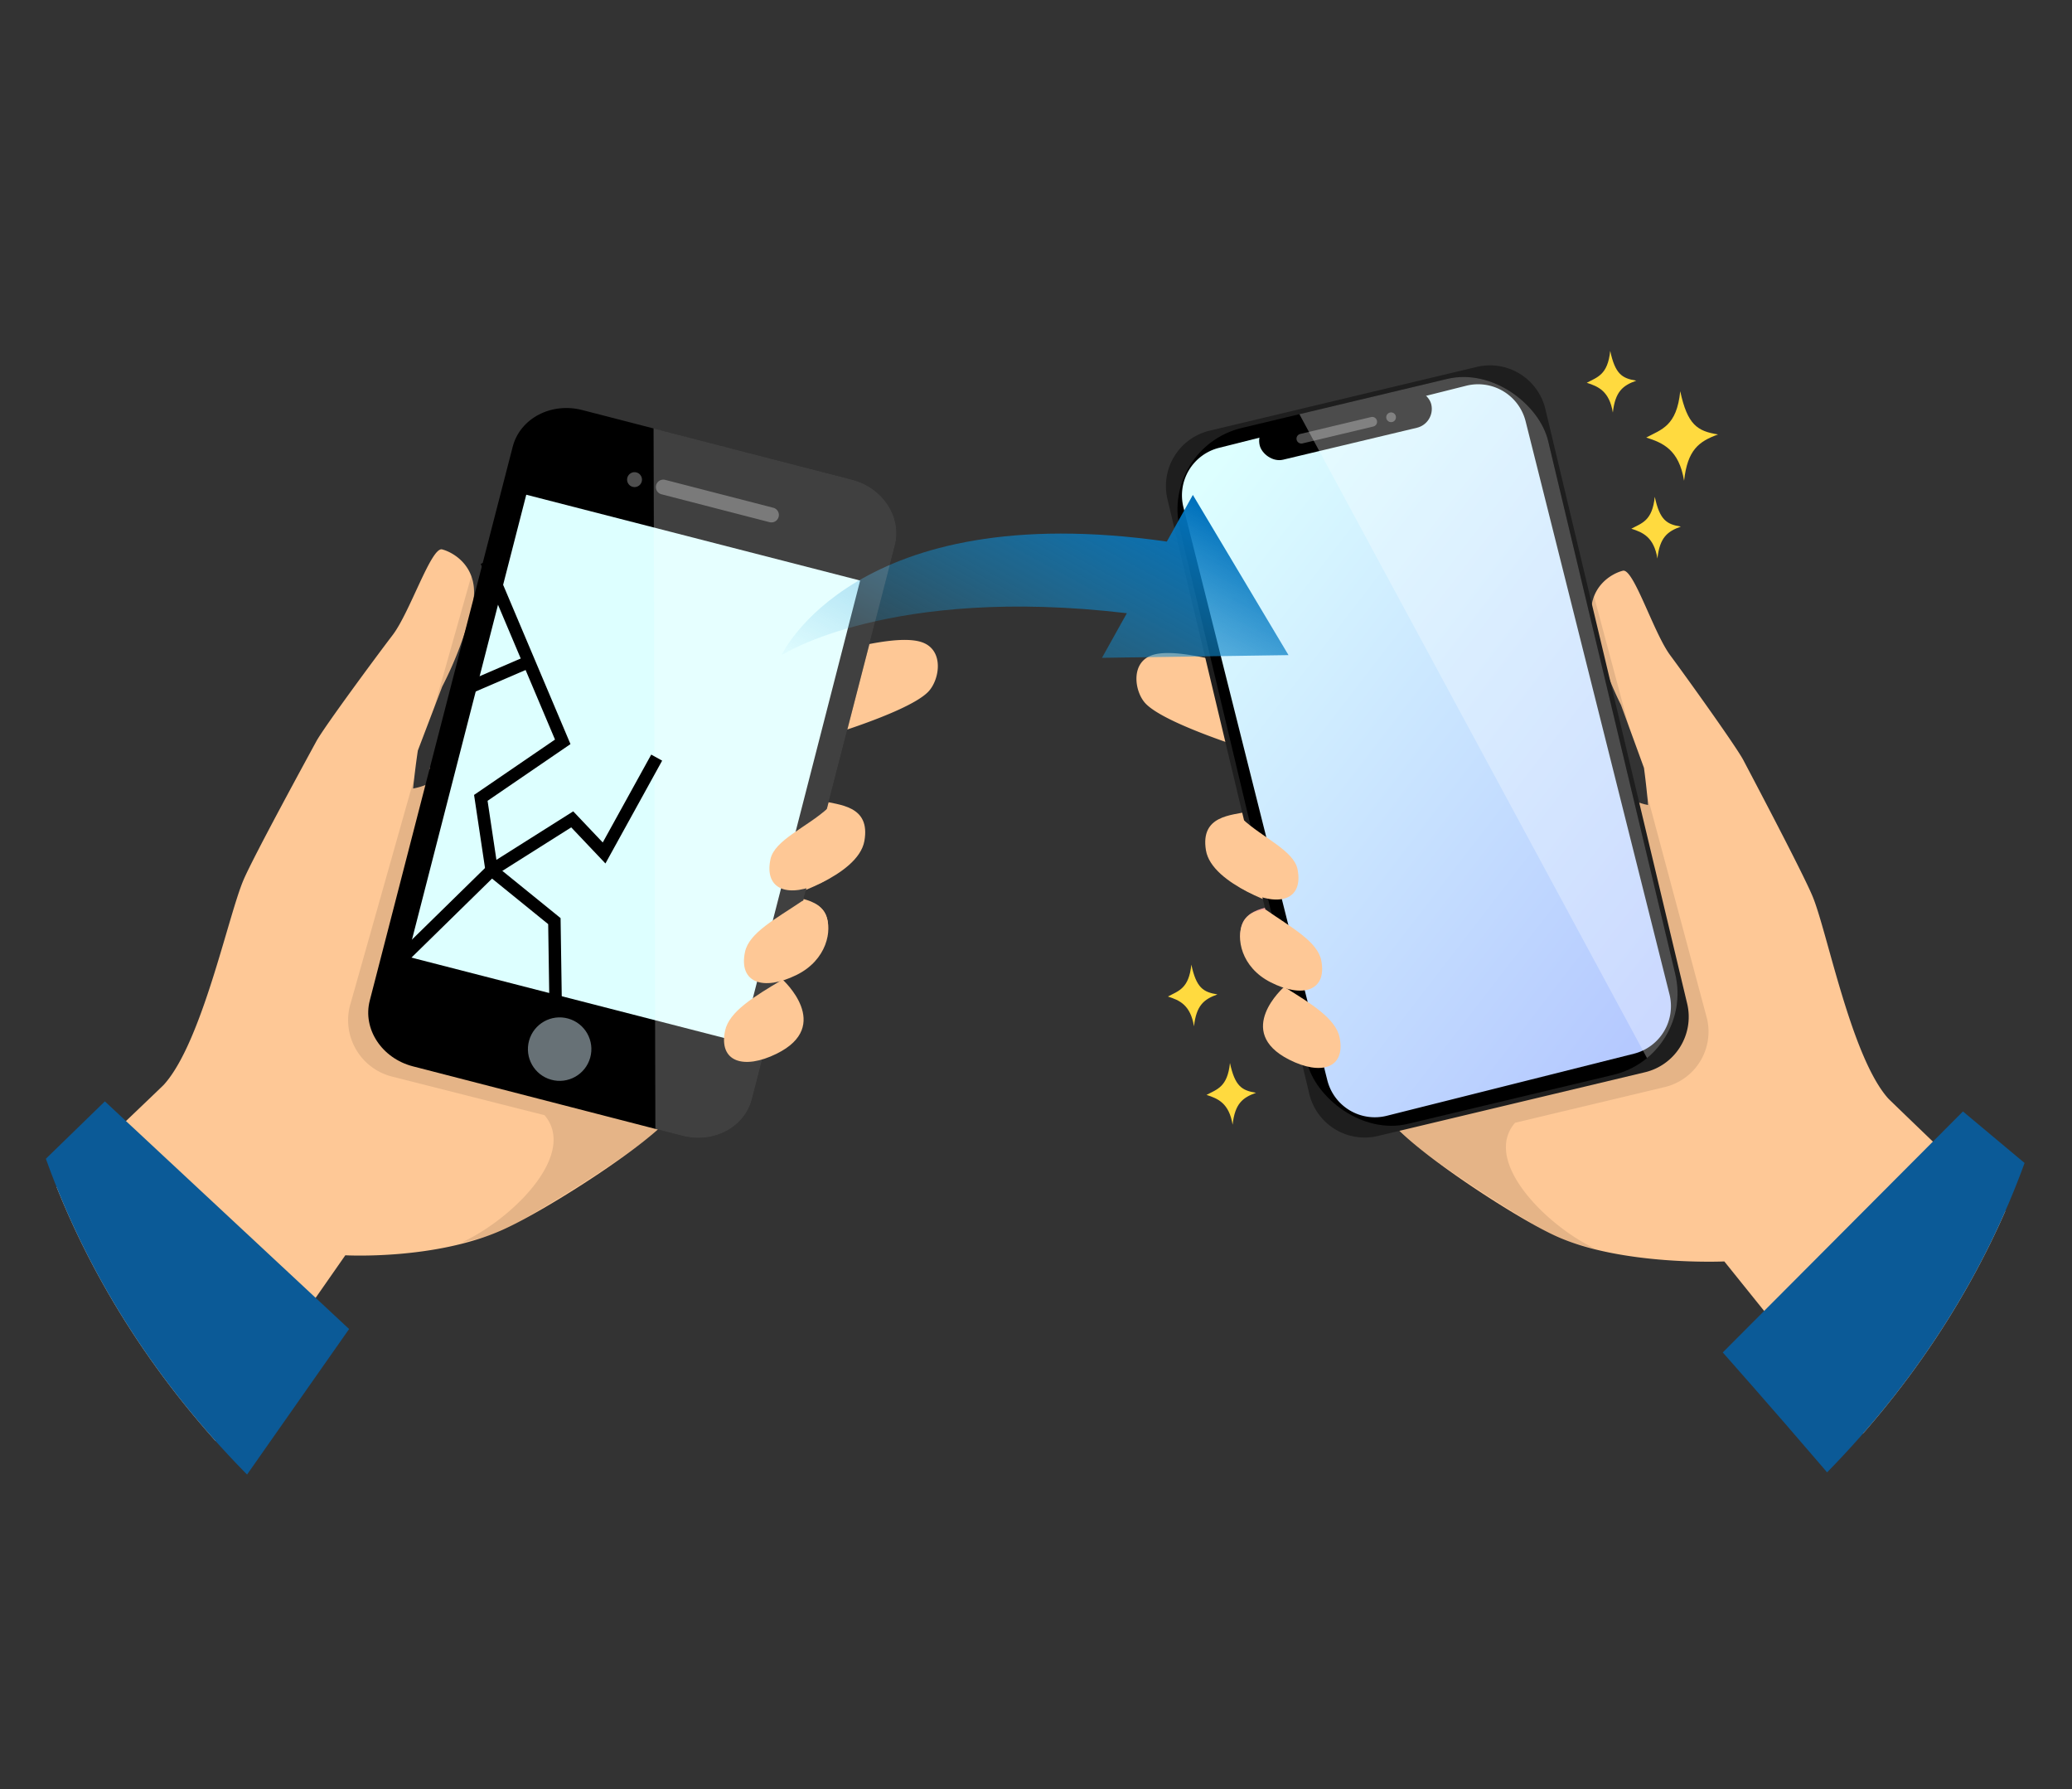 <svg xmlns="http://www.w3.org/2000/svg" xmlns:xlink="http://www.w3.org/1999/xlink" width="322" height="278" viewBox="0 0 322 278">
  <rect x="0" y="0" width="322" height="278" fill="#333333" stroke="none"/>
  <defs>
    <clipPath id="clip-path">
      <path id="パス_103903" data-name="パス 103903" d="M161,0c88.918,0,161,62.232,161,139S249.918,278,161,278,0,215.768,0,139,72.082,0,161,0Z" transform="translate(251.585 935.968)" fill="#fff" stroke="#707070" stroke-width="1"/>
    </clipPath>
    <clipPath id="clip-path-2">
      <path id="パス_103871" data-name="パス 103871" d="M593.442,325.325c4.862-1.291,15.88,2.738,19.869,3.557,0,0,28.336.143,49.826,9.4-.067.147,1.612,4.839,3.305,8.992a9.542,9.542,0,0,0,2.989,1.109c-.188-2.159-.443-4.3-.64-5.769l-3.57-9.782a56.643,56.643,0,0,1-4.455-12.392c-1.14-5.855,3.09-8.064,4.752-8.46s5.419,9.248,8.01,12.743,7.514,8.148,8.613,10.243,11.942,23.757,12.87,27.649,10.537,30.133,11.727,31.349c.585.6,8.792,8.57,17.481,16.709l-41.785,10.164-.65-.635s-21.349-1.653-27.778-5.28-25.3-15.584-26.166-19.187-12.693-40.275-12.693-40.275l-4.889-14.769s-14.826-4.262-18.141-7.763C590.36,331.068,589.684,326.323,593.442,325.325Z" transform="translate(-590.704 -311.965)" fill="none"/>
    </clipPath>
    <linearGradient id="linear-gradient" x1="0.124" y1="0.065" x2="0.876" y2="0.935" gradientUnits="objectBoundingBox">
      <stop offset="0" stop-color="#dff"/>
      <stop offset="1" stop-color="#b5c9ff"/>
    </linearGradient>
    <clipPath id="clip-path-3">
      <rect id="長方形_85268" data-name="長方形 85268" width="58.85" height="111.161" rx="13.014" transform="translate(0 13.654) rotate(-13.416)" fill="none"/>
    </clipPath>
    <linearGradient id="linear-gradient-2" x1="31.714" y1="-12.479" x2="32.068" y2="-11.75" gradientUnits="objectBoundingBox">
      <stop offset="0" stop-color="#fff"/>
      <stop offset="1" stop-color="#fff"/>
    </linearGradient>
    <clipPath id="clip-path-4">
      <path id="パス_103887" data-name="パス 103887" d="M249.006,356.914c-4.952-1.388-16.27,2.575-20.359,3.356,0,0-28.965-.253-51.061,8.905.067.151-1.715,4.923-3.505,9.145a9.754,9.754,0,0,1-3.071,1.091c.223-2.2.513-4.39.735-5.888l3.787-9.948a57.891,57.891,0,0,0,4.728-12.6c1.247-5.969-3.045-8.286-4.738-8.714s-5.67,9.376-8.367,12.912-7.795,8.223-8.948,10.348-12.54,24.115-13.544,28.08-11.194,30.652-12.427,31.878c-.607.6-9.108,8.636-18.1,16.833L156.7,453.286l.673-.64s21.844-1.39,28.467-5.006,26.084-15.573,27.015-19.243,13.54-40.988,13.54-40.988l5.2-15.027s15.214-4.148,18.652-7.68C252.075,362.828,252.834,357.987,249.006,356.914Z" transform="translate(-114.133 -342.244)" fill="none"/>
    </clipPath>
    <linearGradient id="linear-gradient-3" x1="0.963" y1="0.292" x2="-0.1" y2="0.923" gradientUnits="objectBoundingBox">
      <stop offset="0" stop-color="#0071bc"/>
      <stop offset="1" stop-color="#29abe2" stop-opacity="0"/>
    </linearGradient>
    <clipPath id="clip-path-5">
      <path id="パス_73243" data-name="パス 73243" d="M301.772,274.658l41.875,10.8c4.837,1.247,7.838,5.823,6.7,10.22l-22.212,86.043c-1.135,4.4-5.976,6.949-10.814,5.7l-41.876-10.8c-4.837-1.249-7.838-5.823-6.7-10.219l22.213-86.044c1.135-4.4,5.976-6.949,10.813-5.7" transform="translate(-268.506 -274.341)" fill="none"/>
    </clipPath>
    <linearGradient id="linear-gradient-4" x1="51.031" y1="-11.689" x2="51.604" y2="-11.005" xlink:href="#linear-gradient-2"/>
  </defs>
  <g id="pct_accessory" transform="translate(-251.585 -935.968)" clip-path="url(#clip-path)">
    <g id="グループ_147667" data-name="グループ 147667" transform="translate(184.631 910.675)">
      <g id="グループ_147660" data-name="グループ 147660" transform="translate(0 81.145)">
        <g id="グループ_147645" data-name="グループ 147645" transform="translate(243.564 0)">
          <g id="グループ_147644" data-name="グループ 147644" transform="translate(0 0)">
            <path id="パス_103864" data-name="パス 103864" d="M825.878,414.7a1.207,1.207,0,0,0,.248-.06q-.013.5-.044.992Q825.979,415.162,825.878,414.7Z" transform="translate(-749.063 -348.637)" fill="#b98e7f"/>
            <path id="パス_103865" data-name="パス 103865" d="M628.108,427.664c-2.68.639-7.549.587-6.653,6.039s12.221,8.821,12.221,8.821l-1.335-8.99Z" transform="translate(-610.656 -357.453)" fill="#fec896"/>
            <path id="パス_103866" data-name="パス 103866" d="M644.978,472.147c-2.68.639-7.549.587-6.654,6.039s12.222,8.821,12.222,8.821l-1.335-8.99Z" transform="translate(-622.071 -387.555)" fill="#f1a39d"/>
            <path id="パス_103867" data-name="パス 103867" d="M661.972,511.907c-2.68.639-7.549.587-6.653,6.039s12.221,8.821,12.221,8.821l-1.335-8.99Z" transform="translate(-633.572 -414.461)" fill="#f1a39d"/>
            <path id="パス_103868" data-name="パス 103868" d="M728.478,480.014l26.358-9.171,21.862-8.35c-8.726-8.155-71.042-67.9-71.6-68.531-5.731-6.424-9.448-25.822-11.727-31.349-1.526-3.7-9.675-19.112-10.775-21.206S673.81,328.6,671.219,325.1s-5.68-13.518-7.342-13.121-5.891,2.605-4.752,8.46a56.647,56.647,0,0,0,4.455,12.392l3.57,9.782c.2,1.468.452,3.611.64,5.769a9.541,9.541,0,0,1-2.99-1.109c-1.694-4.153-3.373-8.845-3.305-8.992-21.49-9.255-49.826-9.4-49.826-9.4-3.989-.819-15.791-5.167-20.654-3.876-3.759,1-3.082,5.743-1.324,7.6,3.315,3.5,18.925,8.082,18.925,8.082l4.888,14.769s12.65,37.135,13.511,40.738,19.038,15.72,26.246,19.067c10.265,4.766,26.377,4.031,26.377,4.031Z" transform="translate(-588.278 -279.16)" fill="#fec896"/>
            <path id="パス_103869" data-name="パス 103869" d="M956.224,698.636c-4.978-8.281-34.974-42.079-34.974-42.079l37.327-37.442,40.51,33.877.27,46.205Z" transform="translate(-830.133 -502.285)" fill="#0b5a97"/>
            <g id="グループ_147637" data-name="グループ 147637" transform="translate(0.784 32.806)">
              <g id="グループ_147636" data-name="グループ 147636" clip-path="url(#clip-path-2)">
                <path id="パス_103870" data-name="パス 103870" d="M692.967,319.968l-23.192-86.626c-1.127-4.725-4.784-13.479-9.567-12.338L618.8,230.881a8.85,8.85,0,0,0-6.62,10.621l22.058,92.475a8.808,8.808,0,0,0,7.849,6.7c5.443,8.041,20.17,18.758,35.8,15.917-7.587-2.282-20.488-13.9-14.751-20.471l23.21-5.536A8.85,8.85,0,0,0,692.967,319.968Z" transform="translate(-605.075 -250.342)" opacity="0.1"/>
              </g>
            </g>
            <g id="グループ_147643" data-name="グループ 147643" transform="translate(3.716)">
              <path id="パス_103872" data-name="パス 103872" d="M609.278,223.457l41.408-9.877a8.85,8.85,0,0,1,10.7,6.489l22.058,92.475a8.85,8.85,0,0,1-6.62,10.621l-41.408,9.877a8.85,8.85,0,0,1-10.7-6.489l-22.058-92.475A8.85,8.85,0,0,1,609.278,223.457Z" transform="translate(-601.563 -212.413)" fill="#1e1e1e"/>
              <g id="グループ_147640" data-name="グループ 147640" transform="translate(0)">
                <g id="グループ_147639" data-name="グループ 147639">
                  <rect id="長方形_85266" data-name="長方形 85266" width="58.85" height="111.161" rx="13.014" transform="translate(0 13.654) rotate(-13.416)"/>
                  <path id="パス_103873" data-name="パス 103873" d="M615.913,232.27l38.436-9.653a7.613,7.613,0,0,1,9.227,5.548l22.348,88.983a7.614,7.614,0,0,1-5.511,9.249l-38.436,9.653a7.613,7.613,0,0,1-9.227-5.548L610.4,241.52A7.613,7.613,0,0,1,615.913,232.27Z" transform="translate(-606.808 -218.541)" fill="url(#linear-gradient)"/>
                  <rect id="長方形_85267" data-name="長方形 85267" width="27.413" height="6.036" rx="3.018" transform="translate(14.736 10.398) rotate(-13.416)"/>
                  <g id="グループ_147638" data-name="グループ 147638" transform="translate(21.159 8.225)" opacity="0.3">
                    <path id="パス_103874" data-name="パス 103874" d="M665.8,240.743l11.008-2.626a.754.754,0,0,1,.909.559h0a.754.754,0,0,1-.559.909l-11.008,2.626a.755.755,0,0,1-.909-.559h0A.755.755,0,0,1,665.8,240.743Z" transform="translate(-665.22 -237.397)" fill="#fff"/>
                    <path id="パス_103875" data-name="パス 103875" d="M708.372,236.861a.754.754,0,1,0,.559-.909A.755.755,0,0,0,708.372,236.861Z" transform="translate(-694.407 -235.931)" fill="#fff"/>
                  </g>
                </g>
              </g>
              <g id="グループ_147642" data-name="グループ 147642" transform="translate(0)">
                <g id="グループ_147641" data-name="グループ 147641" clip-path="url(#clip-path-3)">
                  <path id="パス_103876" data-name="パス 103876" d="M659.534,202.4l59.237,109.7,11.2-2.395-26.636-117.48Z" transform="translate(-640.213 -198.136)" opacity="0.3" fill="url(#linear-gradient-2)"/>
                </g>
              </g>
            </g>
            <path id="パス_103877" data-name="パス 103877" d="M632.147,431.1c3.131,2.946,8.062,4.957,8.637,7.9.928,4.75-2.915,5.912-7.875,3.388C624.282,438,632.147,431.1,632.147,431.1Z" transform="translate(-615.745 -359.778)" fill="#fec896"/>
            <path id="パス_103878" data-name="パス 103878" d="M642.043,474.859c4,2.788,8.062,4.957,8.638,7.9.928,4.749-2.915,5.912-7.875,3.388-4.6-2.341-5.406-6.884-4.321-9.225C639.435,474.872,642.043,474.859,642.043,474.859Z" transform="translate(-621.962 -389.39)" fill="#fec896"/>
            <path id="パス_103879" data-name="パス 103879" d="M652.388,512.02c4.268,2.624,8.062,4.957,8.637,7.9.928,4.749-2.915,5.912-7.875,3.388C644.523,518.918,652.388,512.02,652.388,512.02Z" transform="translate(-629.442 -414.537)" fill="#fec896"/>
          </g>
        </g>
        <g id="グループ_147649" data-name="グループ 147649" transform="translate(0 29.492)">
          <g id="グループ_147648" data-name="グループ 147648">
            <path id="パス_103880" data-name="パス 103880" d="M298.2,447.192a1.225,1.225,0,0,1-.252-.065q.006.507.03,1.014Q298.092,447.667,298.2,447.192Z" transform="translate(-164.251 -413.219)" fill="#b98e7f"/>
            <path id="パス_103881" data-name="パス 103881" d="M473.879,463.036c2.731.691,7.708.706,6.716,6.266s-12.616,8.844-12.616,8.844l1.491-9.17Z" transform="translate(-279.311 -423.985)" fill="#fec896"/>
            <path id="パス_103882" data-name="パス 103882" d="M456.01,508.267c2.731.691,7.708.706,6.716,6.266s-12.616,8.844-12.616,8.844l1.491-9.17Z" transform="translate(-267.219 -454.593)" fill="#fec896"/>
            <path id="パス_103883" data-name="パス 103883" d="M438.081,548.667c2.731.691,7.708.706,6.716,6.266s-12.616,8.845-12.616,8.845l1.491-9.17Z" transform="translate(-255.086 -481.932)" fill="#f1a39d"/>
            <path id="パス_103884" data-name="パス 103884" d="M-57.382,541.391-115.6,513.2c9.034-8.213,91.8-87.1,92.375-87.727,5.948-6.485,10.02-26.261,12.427-31.878C-9.188,389.84-.641,374.2.512,372.075S9.673,359.1,12.37,355.567s6-13.737,7.689-13.308S26.044,345,24.8,350.973a57.891,57.891,0,0,1-4.728,12.6l-3.787,9.948c-.222,1.5-.512,3.684-.735,5.888a9.752,9.752,0,0,0,3.071-1.091c1.79-4.222,3.572-8.994,3.505-9.145,22.1-9.158,51.061-8.905,51.061-8.905,4.089-.781,16.213-5.059,21.165-3.671,3.828,1.073,3.069,5.914,1.246,7.787-3.438,3.532-19.458,7.995-19.458,7.995l-5.2,15.027S57.482,425.189,56.55,428.859s-19.68,15.8-27.095,19.12C18.9,452.705,5.016,451.93,5.016,451.93Z" transform="translate(115.602 -342.245)" fill="#fec896"/>
            <path id="パス_103885" data-name="パス 103885" d="M-53.544,645.957l42.3-41.125L26.711,640.2l-51.2,73-46.671-17.8Z" transform="translate(94.495 -519.059)" fill="#0b5a97"/>
            <g id="グループ_147647" data-name="グループ 147647" transform="translate(74.272)">
              <g id="グループ_147646" data-name="グループ 147646" clip-path="url(#clip-path-4)">
                <path id="パス_103886" data-name="パス 103886" d="M336.134,260.781,293.949,250.1c-4.873-1.233-8.734,7.663-9.952,12.476L259.073,350.8a9.047,9.047,0,0,0,6.617,10.949l23.645,5.985c5.771,6.8-7.578,18.49-15.366,20.717,15.938,3.124,31.143-7.623,36.818-15.766a9,9,0,0,0,8.117-6.741l23.846-94.211A9.047,9.047,0,0,0,336.134,260.781Z" transform="translate(-212.029 -279.813)" opacity="0.1"/>
              </g>
            </g>
          </g>
        </g>
        <g id="グループ_113633" data-name="グループ 113633" transform="translate(124.18 7.54)">
          <path id="パス_73243-2" data-name="パス 73243" d="M301.772,274.658l41.875,10.8c4.837,1.247,7.838,5.823,6.7,10.22l-22.212,86.043c-1.135,4.4-5.976,6.949-10.814,5.7l-41.876-10.8c-4.837-1.249-7.838-5.823-6.7-10.219l22.213-86.044c1.135-4.4,5.976-6.949,10.813-5.7" transform="translate(-268.506 -274.341)"/>
          <g id="グループ_113615" data-name="グループ 113615" transform="translate(40.229 9.971)">
            <path id="パス_73245" data-name="パス 73245" d="M425.03,313.128l-16.8-4.334a1.156,1.156,0,0,0-.576,2.24l16.8,4.334a1.156,1.156,0,1,0,.576-2.24" transform="translate(-402.312 -307.602)" fill="#fff" opacity="0.305" style="isolation: isolate"/>
            <path id="パス_73246" data-name="パス 73246" d="M395.216,306.628a1.156,1.156,0,1,1-.831-1.409,1.157,1.157,0,0,1,.831,1.409h0" transform="translate(-392.94 -305.183)" fill="#fff" opacity="0.305" style="isolation: isolate"/>
          </g>
          <ellipse id="楕円形_1662" data-name="楕円形 1662" cx="4.931" cy="4.931" rx="4.931" ry="4.931" transform="translate(23.672 103.033) rotate(-74.426)" fill="#677176"/>
        </g>
        <rect id="長方形_78248" data-name="長方形 78248" width="74.059" height="53.546" transform="matrix(0.249, -0.969, 0.969, 0.249, 130.299, 92.774)" fill="#dff"/>
        <path id="パス_103893" data-name="パス 103893" d="M488.958,334.125l-14.493.21,3.868-6.932c-36.876-4.355-53.661,6.511-53.661,6.511s11.347-24.61,59.87-17.639l4.046-7.25,7.432,12.445,7.432,12.445Z" transform="translate(-236.258 -287.983)" fill="url(#linear-gradient-3)"/>
      </g>
      <path id="パス_72652" data-name="パス 72652" d="M423.543,216.224l-14.32-14.32c-4.191-4.541-1.048-8.383-1.048-8.383a124.407,124.407,0,0,0,19.908-67.758A125.738,125.738,0,1,0,302.346,251.5h0a125.644,125.644,0,0,0,67.06-19.559s3.842-3.143,6.986-.349l15.717,15.717a22.11,22.11,0,1,0,31.434-31.085" transform="translate(-82.14 -0.025)" fill="none"/>
      <g id="グループ_147664" data-name="グループ 147664" transform="translate(124.18 88.685)">
        <g id="グループ_147663" data-name="グループ 147663" transform="translate(0 0)" clip-path="url(#clip-path-5)">
          <path id="パス_103894" data-name="パス 103894" d="M405.634,271.759l.321,124.675,11,3.187L449.04,283.51Z" transform="translate(-361.301 -272.594)" opacity="0.25" fill="url(#linear-gradient-4)"/>
        </g>
      </g>
      <g id="グループ_147665" data-name="グループ 147665" transform="translate(179.47 150.839)">
        <path id="パス_103895" data-name="パス 103895" d="M470.452,466.593c-3.242,2.967-8.311,4.953-8.94,7.953-1.015,4.842,2.9,6.084,8,3.574C478.394,473.755,470.452,466.593,470.452,466.593Z" transform="translate(-454.295 -466.593)" fill="#fec896"/>
        <path id="パス_103896" data-name="パス 103896" d="M458.208,511.161c-4.132,2.794-8.311,4.953-8.94,7.953-1.015,4.842,2.9,6.084,8,3.574,4.735-2.328,5.622-6.96,4.546-9.369C460.874,511.211,458.208,511.161,458.208,511.161Z" transform="translate(-446.009 -496.752)" fill="#fec896"/>
        <path id="パス_103897" data-name="パス 103897" d="M448.626,549.02c-4.4,2.622-8.31,4.953-8.939,7.953-1.015,4.842,2.9,6.084,8,3.574C456.568,556.182,448.626,549.02,448.626,549.02Z" transform="translate(-439.525 -522.372)" fill="#fec896"/>
      </g>
      <g id="グループ_147666" data-name="グループ 147666" transform="translate(142.552 112.517) rotate(14)">
        <path id="パス_92230" data-name="パス 92230" d="M23.837,18.548,20.508,6,10.331,1.245.826,16.707-.826,15.691,9.585-1.245,22.15,4.625l3.561,13.426Z" transform="translate(2.434 46.361)"/>
        <path id="パス_92231" data-name="パス 92231" d="M12.066,48.105,6.909,35.668,17.032,24.28-.775.583.775-.583l18.76,24.965L9.166,36.048l3.553,8.569,9.759-10.2L28.1,38l4.007-15.07,1.874.5L29.294,41.062l-6.516-4.155Z" transform="translate(0 0)"/>
        <path id="線_1660" data-name="線 1660" d="M.588,8.523-.588,6.981,9.583-.771,10.758.771Z" transform="translate(0 13.535)"/>
      </g>
      <path id="パス_103898" data-name="パス 103898" d="M3.85,0C4.471,3.632,5.5,4.35,7.7,4.8c-2.106.664-3.345,1.525-3.85,4.8C3.445,6.235,1.747,5.44,0,4.8,1.664,3.993,3.312,3.726,3.85,0Z" transform="translate(313.341 79.969) rotate(-2.46)" fill="#ffda3f"/>
      <path id="パス_103900" data-name="パス 103900" d="M3.85,0C4.471,3.632,5.5,4.35,7.7,4.8c-2.106.664-3.345,1.525-3.85,4.8C3.445,6.235,1.747,5.44,0,4.8,1.664,3.993,3.312,3.726,3.85,0Z" transform="translate(320.267 102.641) rotate(-2.46)" fill="#ffda3f"/>
      <path id="パス_103901" data-name="パス 103901" d="M3.85,0C4.471,3.632,5.5,4.35,7.7,4.8c-2.106.664-3.345,1.525-3.85,4.8C3.445,6.235,1.747,5.44,0,4.8,1.664,3.993,3.312,3.726,3.85,0Z" transform="translate(248.248 175.326) rotate(-2.46)" fill="#ffda3f"/>
      <path id="パス_103902" data-name="パス 103902" d="M3.85,0C4.471,3.632,5.5,4.35,7.7,4.8c-2.106.664-3.345,1.525-3.85,4.8C3.445,6.235,1.747,5.44,0,4.8,1.664,3.993,3.312,3.726,3.85,0Z" transform="translate(254.249 190.609) rotate(-2.46)" fill="#ffda3f"/>
      <path id="パス_103899" data-name="パス 103899" d="M5.586,0c.9,5.269,2.391,6.312,5.586,6.96-3.055.963-4.853,2.212-5.586,6.96C5,9.045,2.534,7.892,0,6.96,2.415,5.793,4.806,5.406,5.586,0Z" transform="translate(322.491 86.317) rotate(-2.46)" fill="#ffda3f"/>
    </g>
  </g>
</svg>
